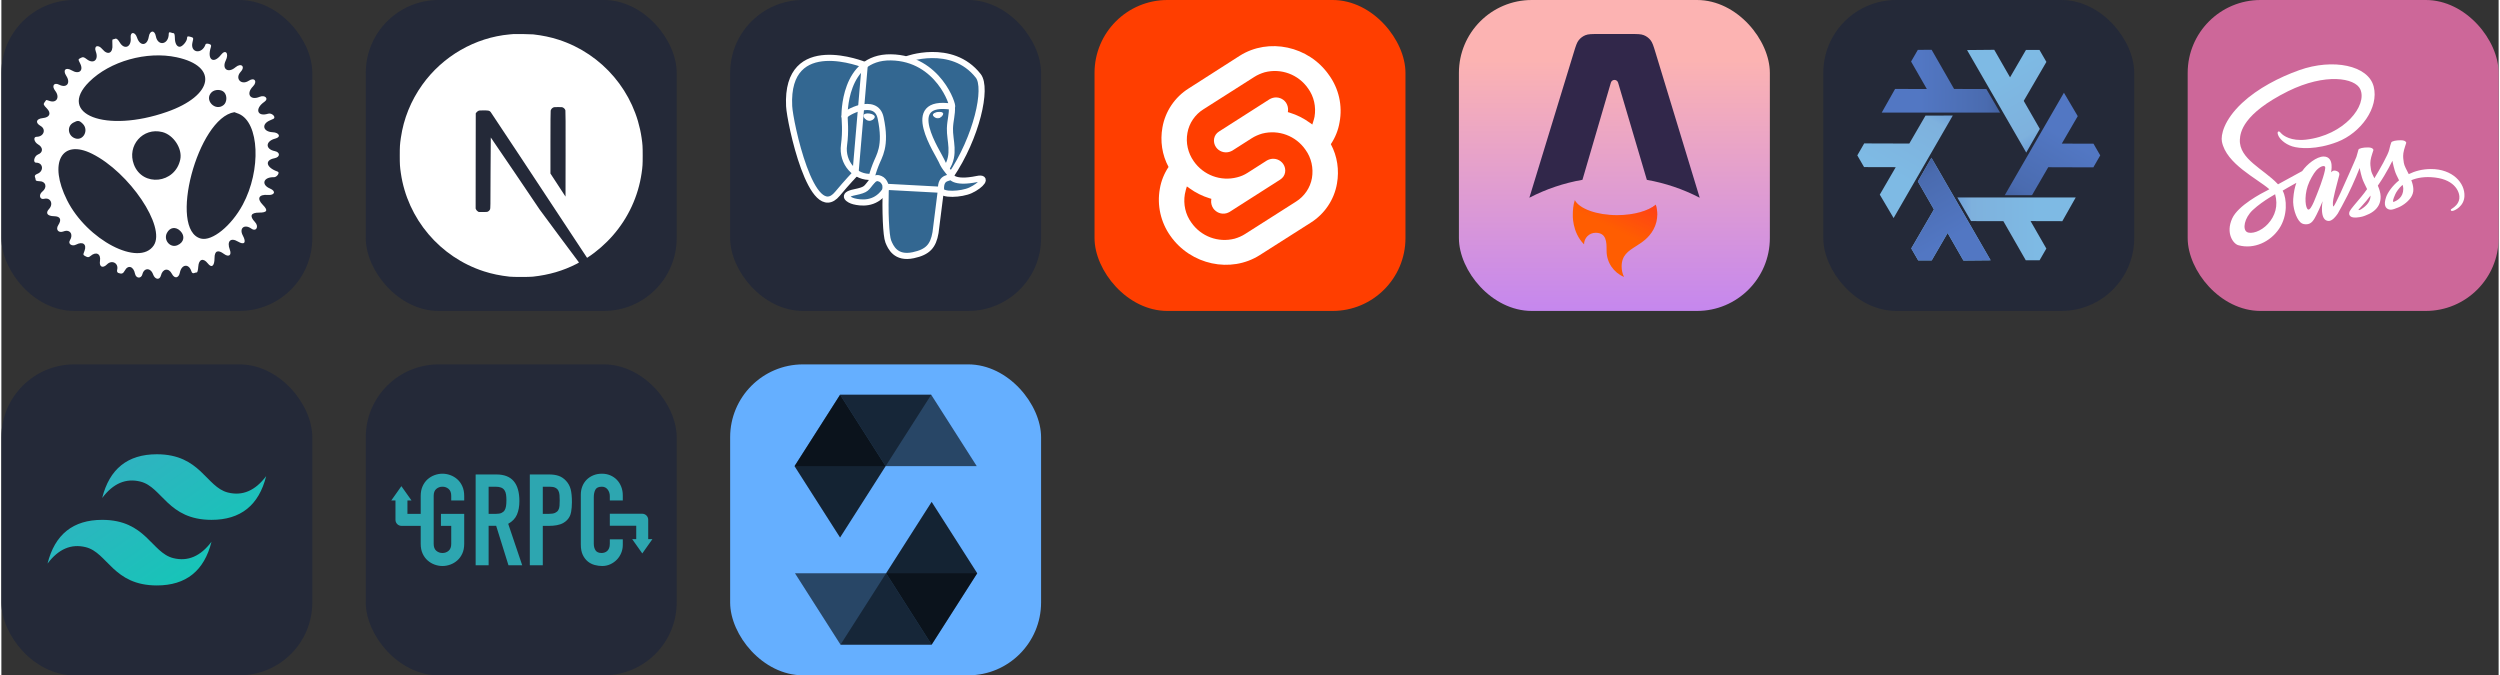 
            <svg width="385" height="104" viewBox="0 0 2056 556" fill="none" xmlns="http://www.w3.org/2000/svg" xmlns:xlink="http://www.w3.org/1999/xlink" version="1.1">
        
		<rect x="0" y="0" width="2056" height="556" fill="#333333" stroke="none"/>
        
		<g transform="translate(0, 0)">
            
			<svg width="256" height="256" viewBox="0 0 256 256" fill="none" xmlns="http://www.w3.org/2000/svg" id="actix">
<style>
#actix {
    rect {fill: #242938}
    path {fill: white}

    @media (prefers-color-scheme: light) {
        rect {fill: #F4F2ED}
        path {fill: #242938}
    }
}
</style>
<rect width="256" height="256" rx="60" fill="#242938"/>
<path fill-rule="evenodd" clip-rule="evenodd" d="M121.352 30.254C120.143 37.892 114.086 38.298 111.67 30.904C110.026 25.874 105.957 26.015 106.459 31.084C107.224 38.808 101.2 41.352 97.43 34.897C96.073 32.576 94.8 31.489 93.863 31.852C93.062 32.162 92.092 32.416 91.708 32.416C91.324 32.416 91.183 34.252 91.395 36.496C92.082 43.773 87.655 45.913 83.136 40.489C79.694 36.357 75.969 37.661 77.732 42.379C80.345 49.371 75.782 53.105 70.121 48.608C68.027 46.944 67.092 46.748 65.463 47.629C63.027 48.945 63.061 48.628 64.946 52.444C67.837 58.297 63.82 61.46 57.943 57.958C53.026 55.028 50.323 57.675 53.406 62.4C57.306 68.374 53.754 72.852 47.583 69.743C43.289 67.579 41.194 70.752 44.291 74.729C48.453 80.073 45.384 85.289 39.415 83.017C38.094 82.514 36.949 82.23 36.869 82.385C36.789 82.54 36.159 83.417 35.469 84.333C34.41 85.737 34.708 86.498 37.365 89.182C41.287 93.144 39.894 96.649 34.173 97.216C28.579 97.77 27.627 101.014 32.274 103.685C37.113 106.466 34.878 112.614 29.029 112.614C25.987 112.614 26.836 116.942 30.264 118.912C34.463 121.326 34.46 125.535 30.257 127.137C27.017 128.373 25.692 133.933 28.638 133.933C34.48 133.933 35.209 140.974 29.591 143.132C27.855 143.799 27.231 144.622 27.643 145.704C27.975 146.58 28.247 147.716 28.247 148.228C28.247 148.741 29.514 149.16 31.061 149.16C36.626 149.16 38.127 154.201 33.639 157.816C30.5 160.344 31.614 164.636 35.166 163.697C40.432 162.307 43.118 167.899 39.206 172.105C36.075 175.471 37.831 177.909 43.459 178.012C48.555 178.106 49.792 180.79 46.839 185.343C44.422 189.07 47.04 192.119 51.272 190.506C56.427 188.54 59.507 192.94 56.424 197.865C54.625 200.739 58.103 203.17 61.486 201.404C66.996 198.525 70.491 201.091 68.449 206.516C67.145 209.98 67.107 209.816 69.537 211.13C71.156 212.005 72.012 211.933 73.306 210.813C77.957 206.789 82.127 208.908 81.178 214.813C80.391 219.719 83.433 221.237 86.944 217.691C90.989 213.605 96.734 216.693 95.311 222.188C95.008 223.358 95.4 224.383 96.281 224.724C98.992 225.775 100.26 225.319 101.587 222.813C104.227 217.831 108.802 219.208 110.018 225.349C110.806 229.327 115.138 229.672 116.092 225.835C117.476 220.262 122.899 220.303 124.903 225.902C126.466 230.269 130.363 230.809 131.36 226.796C132.791 221.038 137.76 220.317 140.405 225.483C142.543 229.659 146.012 229.098 146.953 224.424C148.35 217.484 154.352 216.779 156.405 223.313C156.83 224.664 157.623 225.231 158.574 224.863C159.398 224.544 160.463 224.282 160.941 224.282C161.418 224.282 161.946 222.112 162.114 219.46C162.503 213.347 166.214 212.091 169.9 216.824C173.106 220.94 175.484 219.098 175.486 212.498C175.487 206.526 178.234 205.318 183.268 209.076C187.181 211.998 189.789 210.124 188.091 205.611C185.434 198.554 188.735 195.284 194.842 198.923C200.071 202.04 201.92 199.68 198.783 193.894C195.533 187.902 200.108 184.192 205.79 188.212C209.841 191.078 212.307 186.514 208.74 182.753C204.097 177.857 205.342 175.047 212.154 175.047C218.893 175.047 219.767 173.232 215.235 168.654C210.098 163.465 211.929 159.891 219.418 160.489C225.073 160.942 226.306 157.381 221.229 155.256C213.555 152.046 215.708 145.648 224.379 145.896C226.877 145.969 229.533 142.014 227.472 141.291C217.937 137.946 216.481 131.877 224.835 130.293C229.602 129.39 229.771 125.357 225.081 124.41C217.069 122.791 217.365 116.154 225.541 114.092C230.45 112.855 228.858 109.111 223.318 108.864C215.42 108.512 213.889 102.261 220.95 99.197C222.478 98.534 223.864 97.909 224.029 97.809C226.427 96.353 222.6 92.695 219.639 93.613C210.536 96.435 208.358 89.48 216.569 83.809C220.366 81.186 217.015 77.855 212.497 79.761C204.873 82.979 201.205 77.15 207.104 71.191C211.082 67.173 208.416 63.349 203.778 66.418C197.457 70.601 191.958 64.614 197.049 59.094C201.101 54.702 197.32 51.495 192.71 55.413C186.644 60.568 181.299 56.829 184.727 49.83C187.583 43.999 184.596 40.276 180.885 45.042C174.607 53.104 169.161 49.14 172.448 38.901C172.99 37.212 172.639 36.625 170.793 36.135C169.506 35.793 168.308 35.936 168.133 36.452C165.182 45.155 155.158 43.596 157.35 34.775C158.282 31.026 158.273 31.005 155.367 30.22C153.397 29.688 152.873 29.926 152.873 31.352C152.873 33.97 149.025 38.508 146.805 38.508C144.374 38.508 142.823 35.566 142.823 30.96C142.823 28.97 142.407 27.341 141.9 27.341C141.392 27.341 140.262 27.064 139.387 26.724C138.331 26.315 137.797 26.674 137.797 27.79C137.797 36.795 128.77 38.449 127.152 29.739C126.179 24.5 122.207 24.853 121.352 30.254L121.352 30.254ZM144.312 47.151C178.939 54.559 174.632 78.696 136.29 92.118C85.942 109.744 45.437 94.124 72.25 67.423C89.357 50.388 119.635 41.87 144.313 47.151L144.312 47.151ZM183.525 76.066C186.014 78.844 185.73 84.212 182.973 86.466C176.111 92.079 166.755 82.351 172.974 76.069C175.629 73.387 181.123 73.385 183.525 76.066V76.066ZM195.476 93.721C212.39 100.86 214.084 139.945 198.717 168.525C189.362 185.925 173.537 198.764 164.325 196.429C137.147 189.539 161.594 97.111 191.851 92.356C192.007 92.332 193.639 92.946 195.476 93.721V93.721ZM67.05 101.972C72.184 107.158 67.446 116.164 60.764 113.921C54.724 111.895 53.744 103.978 59.165 101.007C62.999 98.906 64.154 99.047 67.05 101.972V101.972ZM132.522 108.724C141.747 111.07 149.149 122.379 147.286 131.281C143.107 151.246 116.176 154.169 109.09 135.427C103.209 119.874 116.557 104.663 132.522 108.724V108.724ZM74.638 126.58C105.397 141.875 135.628 186.779 125.448 202.052C113.48 220.011 70.468 197.563 54.079 164.806C38.702 134.07 49.463 114.062 74.638 126.58V126.58ZM147.391 190.228C151.465 194.343 150.324 199.651 144.877 201.93C138.993 204.392 133.276 197.684 136.272 191.832C138.72 187.051 143.555 186.353 147.391 190.228" fill="white"/>
</svg>

		</g>
		
		<g transform="translate(300, 0)">
            
			<svg xmlns="http://www.w3.org/2000/svg" width="256" height="256" fill="none" viewBox="0 0 256 256" id="nextjs">
<style>
#nextjs {
    rect {fill: #242938}

    @media (prefers-color-scheme: light) {
        rect {fill: #F4F2ED}
        path {fill: #000}
    }
}
</style>
<rect width="256" height="256" fill="#242938" rx="60"/>
<path fill="#fff" d="M121.451 28.054C121.021 28.093 119.652 28.23 118.42 28.327C90.014 30.889 63.406 46.216 46.553 69.774C37.169 82.873 31.167 97.731 28.899 113.469C28.098 118.963 28 120.586 28 128.034C28 135.483 28.098 137.106 28.899 142.599C34.334 180.155 61.06 211.71 97.306 223.401C103.797 225.493 110.639 226.92 118.42 227.78C121.451 228.112 134.549 228.112 137.58 227.78C151.011 226.294 162.389 222.971 173.611 217.242C175.331 216.363 175.664 216.128 175.429 215.933C175.273 215.815 167.941 205.981 159.144 194.095L143.152 172.492L123.112 142.834C112.086 126.529 103.015 113.195 102.936 113.195C102.858 113.176 102.78 126.353 102.741 142.443C102.682 170.615 102.663 171.749 102.311 172.413C101.803 173.371 101.412 173.762 100.59 174.193C99.965 174.505 99.417 174.564 96.465 174.564H93.083L92.184 173.997C91.597 173.626 91.167 173.137 90.874 172.57L90.463 171.69L90.502 132.492L90.561 93.274L91.167 92.511C91.48 92.101 92.145 91.573 92.614 91.319C93.415 90.928 93.728 90.888 97.111 90.888C101.099 90.888 101.763 91.045 102.8 92.179C103.093 92.492 113.943 108.836 126.925 128.523C139.906 148.21 157.658 175.092 166.377 188.288L182.213 212.277L183.015 211.749C190.111 207.135 197.619 200.566 203.562 193.723C216.211 179.197 224.364 161.485 227.101 142.599C227.902 137.106 228 135.483 228 128.034C228 120.586 227.902 118.963 227.101 113.469C221.666 75.913 194.94 44.359 158.694 32.668C152.301 30.595 145.498 29.168 137.873 28.308C135.996 28.112 123.073 27.897 121.451 28.054ZM162.389 88.543C163.327 89.012 164.09 89.911 164.364 90.849C164.52 91.358 164.559 102.228 164.52 126.724L164.461 161.876L158.264 152.374L152.047 142.873V117.321C152.047 100.801 152.125 91.514 152.242 91.064C152.555 89.97 153.239 89.109 154.178 88.601C154.979 88.191 155.273 88.151 158.342 88.151C161.236 88.151 161.744 88.191 162.389 88.543Z"/>
</svg>

		</g>
		
		<g transform="translate(600, 0)">
            
			<svg xmlns="http://www.w3.org/2000/svg" width="256" height="256" fill="none" viewBox="0 0 256 256" id="postgresql">
<style>
#postgresql {
    rect {fill: #242938}

    @media (prefers-color-scheme: light) {
        rect {fill: #F4F2ED}
    }
}
</style>
<rect width="256" height="256" fill="#242938" rx="60"/>
<path fill="#336791" d="M203.48 148.688C183.16 152.878 181.684 145.995 181.684 145.995C203.15 114.143 212.129 73.713 204.38 63.82C183.259 36.82 146.689 49.596 146.077 49.927L145.88 49.962C141.414 49.066 136.873 48.592 132.317 48.548C123.12 48.408 116.145 50.96 110.844 54.975C110.844 54.975 45.608 28.102 48.645 88.774C49.292 101.684 67.138 186.509 88.442 160.845C96.289 151.409 103.812 143.484 103.812 143.484C107.539 145.966 112.018 147.232 116.708 146.775L117.073 146.466C116.966 147.681 117.016 148.905 117.221 150.108C111.737 156.239 113.354 157.315 102.385 159.572C91.29 161.857 97.815 165.928 102.062 166.997C107.223 168.291 119.162 170.119 127.234 158.827L126.91 160.113C129.062 161.836 130.566 171.314 130.313 179.906C130.06 188.499 129.891 194.391 131.579 199.003C133.266 203.616 134.954 213.98 149.368 210.956C161.413 208.376 167.649 201.675 168.528 190.524C169.147 182.592 170.539 183.759 170.638 176.672L171.763 173.311C173.049 162.553 171.973 159.087 179.391 160.704L181.198 160.866C186.662 161.112 193.813 159.987 198.003 158.039C207.038 153.849 212.396 146.845 203.487 148.688H203.48Z"/>
<path stroke="#fff" stroke-linecap="round" stroke-linejoin="round" stroke-width="5.034" d="M146.07 48.596C143.82 49.299 182.38 34.498 204.303 62.504C212.038 72.397 203.073 112.827 181.606 144.678M128.098 153.784C127.536 173.795 128.239 193.946 130.194 198.784C132.148 203.621 136.346 213.198 150.767 210.118C162.812 207.538 167.199 202.538 169.098 191.506L173.548 156.231L128.098 153.784ZM110.816 53.469C110.816 53.469 45.538 26.778 48.575 87.451C49.222 100.36 67.067 185.185 88.372 159.521C96.148 150.148 103.18 142.815 103.18 142.815L110.816 53.469Z"/>
<path stroke="#fff" stroke-linecap="round" stroke-linejoin="bevel" stroke-width="5.034" d="M181.613 144.664C181.613 144.664 183.02 151.555 203.41 147.35C212.319 145.508 206.954 152.511 197.926 156.702C190.515 160.147 173.893 161.026 173.619 156.28C172.916 144.01 182.366 147.737 181.684 144.664C181.065 141.894 176.832 139.18 174.048 132.402C171.608 126.495 140.579 81.144 182.654 87.873C184.201 87.556 171.685 47.795 132.31 47.218C92.935 46.642 94.18 95.628 94.18 95.628"/>
<path stroke="#fff" stroke-linejoin="round" stroke-width="5.034" d="M117.08 148.869C111.596 155 113.213 156.076 102.245 158.333C91.149 160.618 97.674 164.689 101.921 165.758C107.082 167.052 119.021 168.88 127.093 157.58C129.554 154.135 127.079 148.651 123.704 147.259C122.073 146.584 119.893 145.74 117.095 148.876L117.08 148.869Z"/>
<path stroke="#fff" stroke-linecap="round" stroke-linejoin="round" stroke-width="5.034" d="M116.722 148.763C116.159 145.156 117.903 140.874 119.766 135.854C122.565 128.331 129.02 120.807 123.859 96.922C120.013 79.133 94.187 93.216 94.187 95.628C94.187 98.04 95.354 107.863 93.765 119.288C91.677 134.209 103.257 146.823 116.588 145.536"/>
<path fill="#fff" stroke="#fff" stroke-width="1.68" d="M110.577 95.269C110.457 96.092 112.088 98.293 114.205 98.588C116.321 98.884 118.128 97.168 118.248 96.338C118.367 95.509 116.736 94.609 114.62 94.313C112.503 94.018 110.682 94.454 110.577 95.269V95.269Z"/>
<path fill="#fff" stroke="#fff" stroke-width=".837" d="M175.011 93.589C175.123 94.412 173.499 96.612 171.383 96.908C169.266 97.203 167.445 95.487 167.34 94.658C167.234 93.828 168.852 92.928 170.968 92.633C173.084 92.338 174.905 92.773 175.011 93.589Z"/>
<path stroke="#fff" stroke-linecap="round" stroke-linejoin="round" stroke-width="5.034" d="M182.577 87.887C182.928 94.356 181.184 98.75 180.959 105.634C180.636 115.632 185.727 127.079 178.055 138.54"/>
</svg>

		</g>
		
		<g transform="translate(900, 0)">
            
			<svg xmlns="http://www.w3.org/2000/svg" width="256" height="256" fill="none" viewBox="0 0 256 256"><rect width="256" height="256" fill="#FF3E00" rx="60"/><g clip-path="url(#clip0_7_282)"><path fill="#fff" d="M193.034 61.797C176.407 37.847 143.305 30.831 119.509 45.932L77.559 72.78C66.119 79.949 58.187 91.695 55.898 104.966C53.915 116.102 55.593 127.542 60.932 137.458C57.271 142.949 54.831 149.051 53.763 155.458C51.322 169.034 54.526 183.068 62.458 194.203C79.237 218.153 112.186 225.169 135.983 210.068L177.932 183.373C189.373 176.203 197.305 164.458 199.593 151.186C201.576 140.051 199.898 128.61 194.559 118.695C198.22 113.203 200.661 107.102 201.729 100.695C204.322 86.966 201.119 72.932 193.034 61.797Z"/><path fill="#FF3E00" d="M115.39 196.491C101.814 200 87.627 194.661 79.695 183.22C74.814 176.508 72.983 168.119 74.356 159.881C74.661 158.508 74.966 157.288 75.271 155.915L76.034 153.475L78.169 155C83.203 158.661 88.695 161.407 94.644 163.237L96.169 163.695L96.017 165.22C95.864 167.356 96.475 169.644 97.695 171.475C100.136 174.983 104.407 176.661 108.525 175.593C109.441 175.288 110.356 174.983 111.119 174.525L152.915 147.83C155.051 146.458 156.424 144.475 156.881 142.034C157.339 139.593 156.729 137 155.356 135.017C152.915 131.508 148.644 129.983 144.525 131.051C143.61 131.356 142.695 131.661 141.932 132.119L125.915 142.339C123.322 144.017 120.424 145.237 117.373 146C103.797 149.508 89.61 144.169 81.678 132.729C76.949 126.017 74.966 117.627 76.492 109.39C77.864 101.458 82.746 94.288 89.61 90.017L131.559 63.322C134.152 61.644 137.051 60.424 140.102 59.508C153.678 56 167.864 61.339 175.797 72.78C180.678 79.492 182.508 87.881 181.136 96.119C180.83 97.492 180.525 98.712 180.068 100.085L179.305 102.525L177.169 101C172.136 97.339 166.644 94.593 160.695 92.763L159.169 92.305L159.322 90.78C159.475 88.644 158.864 86.356 157.644 84.525C155.203 81.017 150.932 79.492 146.814 80.559C145.898 80.864 144.983 81.169 144.22 81.627L102.424 108.322C100.288 109.695 98.915 111.678 98.458 114.119C98 116.559 98.61 119.153 99.983 121.136C102.424 124.644 106.695 126.169 110.814 125.102C111.729 124.797 112.644 124.491 113.407 124.034L129.424 113.814C132.017 112.136 134.915 110.915 137.966 110C151.542 106.491 165.729 111.83 173.661 123.271C178.542 129.983 180.373 138.373 179 146.61C177.627 154.542 172.746 161.712 165.881 165.983L123.932 192.678C121.339 194.356 118.441 195.576 115.39 196.491Z"/></g><defs><clipPath id="clip0_7_282"><rect width="149.644" height="180" fill="#fff" transform="translate(53 38)"/></clipPath></defs></svg>
		</g>
		
		<g transform="translate(1200, 0)">
            
			<svg width="256" height="256" viewBox="0 0 256 256" fill="none" xmlns="http://www.w3.org/2000/svg">
<rect width="256" height="256" rx="60" fill="url(#paint0_linear_206_664)"/>
<path fill-rule="evenodd" clip-rule="evenodd" d="M157.719 33.011C159.353 35.039 160.185 37.776 161.851 43.248L198.247 162.809C184.576 155.715 169.903 150.747 154.734 148.077L131.037 67.997C130.848 67.358 130.457 66.798 129.923 66.399C129.389 66.001 128.741 65.786 128.075 65.787C127.408 65.788 126.76 66.005 126.228 66.404C125.695 66.804 125.306 67.366 125.119 68.005L101.708 148.037C86.471 150.694 71.731 155.67 58 162.791L94.573 43.221C96.246 37.757 97.08 35.026 98.714 33.002C100.156 31.215 102.032 29.826 104.163 28.97C106.577 28 109.433 28 115.147 28H141.27C146.991 28 149.851 28 152.267 28.972C154.4 29.831 156.277 31.221 157.719 33.011Z" fill="#31274A"/>
<path fill-rule="evenodd" clip-rule="evenodd" d="M162.074 168.499C156.074 173.63 144.098 177.128 130.304 177.128C113.373 177.128 99.182 171.857 95.417 164.769C94.071 168.832 93.769 173.481 93.769 176.452C93.769 176.452 92.882 191.037 103.026 201.181C103.026 195.913 107.296 191.643 112.564 191.643C121.592 191.643 121.582 199.52 121.573 205.911V206.481C121.573 216.181 127.501 224.496 135.932 228C134.634 225.329 133.962 222.398 133.966 219.428C133.966 210.177 139.398 206.732 145.71 202.73C150.732 199.545 156.312 196.006 160.158 188.906C162.229 185.082 163.31 180.801 163.303 176.452C163.303 173.679 162.872 171.007 162.074 168.499Z" fill="#FF5D01"/>
<path fill-rule="evenodd" clip-rule="evenodd" d="M162.074 168.499C156.074 173.63 144.098 177.128 130.304 177.128C113.373 177.128 99.182 171.857 95.417 164.769C94.071 168.832 93.769 173.481 93.769 176.452C93.769 176.452 92.882 191.037 103.026 201.181C103.026 195.913 107.296 191.643 112.564 191.643C121.592 191.643 121.582 199.52 121.573 205.911V206.481C121.573 216.181 127.501 224.496 135.932 228C134.634 225.329 133.962 222.398 133.966 219.428C133.966 210.177 139.398 206.732 145.71 202.73C150.732 199.545 156.312 196.006 160.158 188.906C162.229 185.082 163.31 180.801 163.303 176.452C163.303 173.679 162.872 171.007 162.074 168.499Z" fill="url(#paint1_linear_206_664)"/>
<defs>
<linearGradient id="paint0_linear_206_664" x1="128" y1="0" x2="128" y2="256" gradientUnits="userSpaceOnUse">
<stop offset="0.193" stop-color="#FCB3B2"/>
<stop offset="1" stop-color="#C587EE"/>
</linearGradient>
<linearGradient id="paint1_linear_206_664" x1="189.089" y1="126.765" x2="153.565" y2="201.132" gradientUnits="userSpaceOnUse">
<stop stop-color="#FF1639"/>
<stop offset="1" stop-color="#FF1639" stop-opacity="0"/>
</linearGradient>
</defs>
</svg>

		</g>
		
		<g transform="translate(1500, 0)">
            
			<svg width="256" height="256" viewBox="0 0 256 256" fill="none" xmlns="http://www.w3.org/2000/svg" id="nixos">
<style>
#nixos {
    rect {fill: #242938}

    @media (prefers-color-scheme: light) {
        rect {fill: #F4F2ED}
    }
}
</style>
<rect width="256" height="256" rx="60" fill="#242938"/>
<path fill-rule="evenodd" clip-rule="evenodd" d="M89.032 129.893L137.755 214.294L115.364 214.504L102.356 191.828L89.255 214.383L78.129 214.378L72.431 204.534L91.096 172.44L77.846 149.383L89.032 129.893Z" fill="url(#paint0_linear_983_425)"/>
<path fill-rule="evenodd" clip-rule="evenodd" d="M106.618 95.126L57.886 179.523L46.508 160.236L59.642 137.633L33.559 137.565L28 127.928L33.676 118.071L70.803 118.188L84.146 95.185L106.618 95.126Z" fill="url(#paint1_linear_983_425)"/>
<path fill-rule="evenodd" clip-rule="evenodd" d="M110.356 162.592L207.812 162.597L196.798 182.093L170.656 182.021L183.639 204.644L178.072 214.276L166.697 214.289L148.236 182.078L121.643 182.024L110.356 162.592Z" fill="url(#paint2_linear_983_425)"/>
<path fill-rule="evenodd" clip-rule="evenodd" d="M167.079 125.611L118.355 41.21L140.747 41L153.755 63.675L166.856 41.121L177.981 41.126L183.68 50.97L165.015 83.064L178.264 106.121L167.079 125.611Z" fill="url(#paint3_linear_983_425)"/>
<path fill-rule="evenodd" clip-rule="evenodd" d="M89.032 129.892L137.755 214.293L115.364 214.503L102.356 191.828L89.255 214.382L78.129 214.378L72.431 204.533L91.096 172.439L77.846 149.383L89.032 129.892Z" fill="url(#paint4_linear_983_425)"/>
<path fill-rule="evenodd" clip-rule="evenodd" d="M145.553 92.718L48.098 92.713L59.111 73.217L85.253 73.289L72.271 50.666L77.837 41.033L89.212 41.021L107.674 73.232L134.266 73.286L145.553 92.718Z" fill="url(#paint5_linear_983_425)"/>
<path fill-rule="evenodd" clip-rule="evenodd" d="M149.382 160.738L198.114 76.342L209.491 95.628L196.358 118.231L222.441 118.3L228 127.937L222.323 137.794L185.197 137.677L171.854 160.68L149.382 160.738Z" fill="url(#paint6_linear_983_425)"/>
<defs>
<linearGradient id="paint0_linear_983_425" x1="73.76" y1="132.543" x2="109.442" y2="194.258" gradientUnits="userSpaceOnUse">
<stop stop-color="#699AD7"/>
<stop offset="0.243" stop-color="#7EB1DD"/>
<stop offset="1" stop-color="#7EBAE4"/>
</linearGradient>
<linearGradient id="paint1_linear_983_425" x1="96.686" y1="83.226" x2="61.081" y2="144.985" gradientUnits="userSpaceOnUse">
<stop stop-color="#699AD7"/>
<stop offset="0.243" stop-color="#7EB1DD"/>
<stop offset="1" stop-color="#7EBAE4"/>
</linearGradient>
<linearGradient id="paint2_linear_983_425" x1="105.016" y1="177.143" x2="176.304" y2="177.099" gradientUnits="userSpaceOnUse">
<stop stop-color="#699AD7"/>
<stop offset="0.243" stop-color="#7EB1DD"/>
<stop offset="1" stop-color="#7EBAE4"/>
</linearGradient>
<linearGradient id="paint3_linear_983_425" x1="182.351" y1="122.96" x2="146.669" y2="61.246" gradientUnits="userSpaceOnUse">
<stop stop-color="#699AD7"/>
<stop offset="0.243" stop-color="#7EB1DD"/>
<stop offset="1" stop-color="#7EBAE4"/>
</linearGradient>
<linearGradient id="paint4_linear_983_425" x1="77.448" y1="130.444" x2="112.497" y2="192.398" gradientUnits="userSpaceOnUse">
<stop stop-color="#415E9A"/>
<stop offset="0.232" stop-color="#4A6BAF"/>
<stop offset="1" stop-color="#5277C3"/>
</linearGradient>
<linearGradient id="paint5_linear_983_425" x1="150.867" y1="82.41" x2="79.689" y2="81.787" gradientUnits="userSpaceOnUse">
<stop stop-color="#415E9A"/>
<stop offset="0.232" stop-color="#4A6BAF"/>
<stop offset="1" stop-color="#5277C3"/>
</linearGradient>
<linearGradient id="paint6_linear_983_425" x1="155.652" y1="170.494" x2="191.781" y2="109.164" gradientUnits="userSpaceOnUse">
<stop stop-color="#415E9A"/>
<stop offset="0.232" stop-color="#4A6BAF"/>
<stop offset="1" stop-color="#5277C3"/>
</linearGradient>
</defs>
</svg>

		</g>
		
		<g transform="translate(1800, 0)">
            
			<svg xmlns="http://www.w3.org/2000/svg" width="256" height="256" fill="none" viewBox="0 0 256 256"><rect width="256" height="256" fill="#CD6799" rx="60"/><g clip-path="url(#clip0_137_201)"><path fill="#fff" d="M200.107 139.163C193.133 139.199 187.073 140.879 181.998 143.361C180.136 139.674 178.274 136.388 177.945 133.978C177.58 131.167 177.142 129.451 177.58 126.092C178.018 122.733 179.99 117.951 179.953 117.586C179.917 117.22 179.515 115.505 175.499 115.468C171.483 115.432 168.015 116.235 167.613 117.294C167.211 118.352 166.445 120.762 165.934 123.245C165.24 126.896 157.901 139.93 153.703 146.757C152.352 144.092 151.184 141.755 150.928 139.893C150.563 137.082 150.125 135.366 150.563 132.007C151.001 128.648 152.973 123.865 152.936 123.5C152.9 123.135 152.498 121.419 148.482 121.383C144.466 121.346 140.997 122.149 140.596 123.208C140.194 124.267 139.756 126.75 138.916 129.159C138.077 131.569 128.329 153.329 125.773 158.951C124.459 161.835 123.327 164.135 122.524 165.705C122.524 165.705 122.487 165.815 122.378 165.997C121.684 167.348 121.282 168.078 121.282 168.078C121.282 168.078 121.282 168.078 121.282 168.115C120.735 169.101 120.15 170.013 119.858 170.013C119.639 170.013 119.238 167.385 119.931 163.807C121.392 156.249 124.86 144.493 124.824 144.092C124.824 143.873 125.481 141.828 122.56 140.769C119.712 139.71 118.69 141.463 118.434 141.463C118.179 141.463 117.996 142.084 117.996 142.084C117.996 142.084 121.173 128.867 111.936 128.867C106.167 128.867 98.208 135.183 94.265 140.879C91.782 142.23 86.489 145.114 80.829 148.217C78.675 149.422 76.448 150.627 74.367 151.759C74.221 151.613 74.075 151.43 73.929 151.284C62.757 139.345 42.093 130.912 42.969 114.884C43.298 109.042 45.306 93.708 82.655 75.088C113.396 59.937 137.858 64.135 142.093 73.445C148.153 86.735 128.986 111.415 97.222 114.993C85.101 116.344 78.749 111.671 77.142 109.919C75.463 108.093 75.207 107.984 74.586 108.349C73.564 108.896 74.221 110.539 74.586 111.488C75.536 113.971 79.442 118.352 86.05 120.506C91.892 122.405 106.094 123.464 123.29 116.819C142.531 109.371 157.573 88.67 153.155 71.328C148.738 53.73 119.53 47.925 91.892 57.746C75.463 63.588 57.646 72.788 44.831 84.763C29.607 99.002 27.197 111.379 28.183 116.563C31.724 134.964 57.098 146.939 67.248 155.811C66.737 156.103 66.262 156.359 65.861 156.578C60.786 159.097 41.436 169.21 36.616 179.908C31.14 192.029 37.493 200.718 41.691 201.886C54.725 205.501 68.124 199.002 75.317 188.268C82.509 177.534 81.633 163.588 78.31 157.199C78.274 157.126 78.237 157.053 78.164 156.98C79.479 156.213 80.829 155.41 82.144 154.643C84.736 153.11 87.292 151.686 89.482 150.517C88.241 153.913 87.328 157.965 86.89 163.807C86.343 170.671 89.154 179.579 92.841 183.084C94.484 184.617 96.419 184.654 97.66 184.654C101.969 184.654 103.904 181.076 106.058 176.841C108.686 171.656 111.06 165.632 111.06 165.632C111.06 165.632 108.102 181.916 116.134 181.916C119.055 181.916 122.012 178.119 123.327 176.184C123.327 176.22 123.327 176.22 123.327 176.22C123.327 176.22 123.4 176.111 123.546 175.855C123.838 175.38 124.02 175.088 124.02 175.088C124.02 175.088 124.02 175.052 124.02 175.015C125.189 172.971 127.817 168.334 131.724 160.63C136.762 150.7 141.618 138.287 141.618 138.287C141.618 138.287 142.056 141.317 143.553 146.355C144.429 149.313 146.255 152.562 147.715 155.702C146.547 157.345 145.817 158.257 145.817 158.257C145.817 158.257 145.817 158.257 145.853 158.294C144.904 159.535 143.882 160.886 142.75 162.2C138.77 166.947 134.024 172.387 133.367 173.957C132.6 175.819 132.783 177.169 134.243 178.265C135.302 179.068 137.2 179.177 139.135 179.068C142.713 178.812 145.233 177.936 146.474 177.388C148.409 176.695 150.673 175.636 152.79 174.066C156.697 171.182 159.07 167.056 158.851 161.616C158.741 158.622 157.755 155.629 156.551 152.817C156.916 152.306 157.244 151.795 157.609 151.284C163.78 142.266 168.562 132.372 168.562 132.372C168.562 132.372 169 135.402 170.497 140.441C171.227 142.996 172.724 145.771 174.039 148.473C168.234 153.183 164.656 158.659 163.378 162.237C161.078 168.882 162.867 171.875 166.262 172.569C167.796 172.898 169.986 172.168 171.593 171.474C173.637 170.817 176.047 169.685 178.347 168.005C182.253 165.121 186.014 161.105 185.795 155.665C185.685 153.183 185.028 150.736 184.115 148.363C189.044 146.319 195.397 145.187 203.502 146.136C220.881 148.181 224.313 159.024 223.655 163.588C222.998 168.151 219.347 170.634 218.142 171.401C216.938 172.168 216.536 172.423 216.646 172.971C216.792 173.774 217.376 173.737 218.398 173.591C219.822 173.336 227.525 169.904 227.854 161.507C228.402 150.773 218.179 139.053 200.107 139.163ZM66.043 184.362C60.275 190.641 52.242 193.015 48.774 191.007C45.05 188.852 46.511 179.579 53.593 172.934C57.901 168.882 63.451 165.121 67.138 162.821C67.978 162.31 69.219 161.58 70.716 160.667C70.972 160.521 71.118 160.448 71.118 160.448C71.41 160.265 71.702 160.083 71.994 159.9C74.586 169.393 72.104 177.754 66.043 184.362ZM108.029 155.811C106.021 160.704 101.823 173.226 99.267 172.533C97.076 171.948 95.725 162.456 98.829 153.073C100.399 148.363 103.721 142.741 105.656 140.55C108.796 137.045 112.264 135.877 113.104 137.301C114.163 139.163 109.271 152.744 108.029 155.811ZM142.677 172.387C141.837 172.825 141.034 173.117 140.669 172.898C140.413 172.752 141.034 172.168 141.034 172.168C141.034 172.168 145.379 167.494 147.095 165.377C148.08 164.135 149.249 162.675 150.49 161.032C150.49 161.178 150.49 161.361 150.49 161.507C150.49 167.093 145.087 170.853 142.677 172.387ZM169.402 166.289C168.781 165.851 168.891 164.391 170.972 159.827C171.775 158.038 173.674 155.045 176.923 152.16C177.288 153.329 177.544 154.46 177.507 155.519C177.471 162.566 172.432 165.194 169.402 166.289Z"/></g><defs><clipPath id="clip0_137_201"><rect width="200" height="149.909" fill="#fff" transform="translate(28 53)"/></clipPath></defs></svg>
		</g>
		
		<g transform="translate(0, 300)">
            
			<svg xmlns="http://www.w3.org/2000/svg" width="256" height="256" fill="none" viewBox="0 0 256 256" id="tailwindcss">
<style>
#tailwindcss {
    rect {fill: #242938}

    @media (prefers-color-scheme: light) {
        rect {fill: #F4F2ED}
    }
}
</style>
<rect width="256" height="256" fill="#242938" rx="60"/>
<path fill="url(#paint0_linear_2_119)" fill-rule="evenodd" d="M83 110C88.999 86.001 104.001 74 128 74C164 74 168.5 101 186.5 105.5C198.501 108.501 209 104.001 218 92C212.001 115.999 196.999 128 173 128C137 128 132.5 101 114.5 96.5C102.499 93.499 92 97.999 83 110ZM38 164C43.999 140.001 59.001 128 83 128C119 128 123.5 155 141.5 159.5C153.501 162.501 164 158.001 173 146C167.001 169.999 151.999 182 128 182C92 182 87.5 155 69.5 150.5C57.499 147.499 47 151.999 38 164Z" clip-rule="evenodd"/>
<defs>
<linearGradient id="paint0_linear_2_119" x1="86.5" x2="163.5" y1="74" y2="185.5" gradientUnits="userSpaceOnUse">
<stop stop-color="#32B1C1"/>
<stop offset="1" stop-color="#14C6B7"/>
</linearGradient>
</defs>
</svg>

		</g>
		
		<g transform="translate(300, 300)">
            
			<svg width="256" height="256" viewBox="0 0 256 256" fill="none" xmlns="http://www.w3.org/2000/svg">
<style>
#weaviate {
    rect {fill: #242938}

    @media (prefers-color-scheme: light) {
        rect {fill: #F4F2ED}
    }
}
</style>
<rect width="256" height="256" rx="60" fill="#242938"/>
<path fill-rule="evenodd" clip-rule="evenodd" d="M101.149 123.06H107.221C109.106 123.06 110.607 122.808 111.724 122.305C112.84 121.801 113.696 121.08 114.289 120.14C114.882 119.2 115.284 118.042 115.493 116.666C115.702 115.29 115.807 113.696 115.807 111.884C115.807 110.071 115.702 108.477 115.493 107.101C115.284 105.725 114.847 104.55 114.184 103.577C113.521 102.603 112.596 101.882 111.41 101.412C110.223 100.942 108.652 100.707 106.698 100.707H101.149V123.06ZM90.469 90.63H107.64C120.205 90.63 126.487 97.943 126.487 112.569C126.487 116.908 125.806 120.634 124.445 123.749C123.084 126.863 120.693 129.365 117.273 131.254L128.79 165.37H117.482L107.367 132.905H101.149V165.37H90.469V90.63ZM135.072 90.63H151.092C154.024 90.63 156.606 91.015 158.84 91.784C161.074 92.554 163.098 93.919 164.913 95.879C166.728 97.838 167.984 100.13 168.682 102.754C169.38 105.378 169.729 108.93 169.729 113.409C169.729 116.698 169.466 119.052 169.082 121.397C168.698 123.741 167.459 127.82 162.591 130.587C159.546 132.318 155.175 132.94 151.197 132.94H145.752V165.37H135.072V90.63ZM145.752 123.06H150.883C153.047 123.06 154.722 122.783 155.908 122.229C157.095 121.674 157.968 120.92 158.526 119.966C159.084 119.011 159.416 117.857 159.521 116.502C159.625 115.147 159.678 113.639 159.678 111.976C159.678 110.437 159.625 108.974 159.521 107.589C159.416 106.203 159.102 105.002 158.578 103.986C158.055 102.97 157.235 102.17 156.118 101.585C155.001 101 153.396 100.707 151.301 100.707H145.752V123.06ZM211.611 148.68C211.611 150.989 211.174 153.193 210.302 155.293C209.429 157.392 208.225 159.229 206.689 160.804C205.154 162.378 203.356 163.638 201.297 164.583C199.238 165.528 197.022 166 194.649 166C192.624 166 190.565 165.72 188.471 165.16C186.377 164.6 184.492 163.638 182.817 162.273C181.142 160.909 179.763 159.107 178.681 156.867C177.599 154.628 177.058 151.794 177.058 148.365V107.215C177.058 104.766 177.477 102.492 178.315 100.392C179.153 98.293 180.339 96.473 181.875 94.934C183.41 93.394 185.243 92.187 187.372 91.312C189.501 90.437 191.856 90 194.439 90C196.882 90 199.151 90.437 201.245 91.312C203.339 92.187 205.154 93.412 206.689 94.986C208.225 96.561 209.429 98.45 210.302 100.655C211.174 102.859 211.611 105.256 211.611 107.845V112.044H200.931V108.475C200.931 106.376 200.337 104.556 199.151 103.017C197.964 101.477 196.359 100.707 194.334 100.707C191.682 100.707 189.92 101.529 189.047 103.174C188.174 104.819 187.738 106.901 187.738 109.42V147.63C187.738 149.799 188.209 151.619 189.152 153.088C190.094 154.558 191.787 155.293 194.23 155.293C194.928 155.293 195.678 155.17 196.481 154.925C197.284 154.68 198.017 154.278 198.68 153.718C199.343 153.158 199.884 152.389 200.303 151.409C200.721 150.429 200.931 149.204 200.931 147.735V144.061H211.611V148.68ZM232.535 127.905C232.535 125.177 230.331 122.965 227.612 122.965H200.94V132.845H222.689V143.865H219.337L227.669 155.645L236 143.865H232.535V127.905ZM45.237 132.94V147.735C45.237 150.814 45.761 153.491 46.808 155.765C47.855 158.04 49.233 159.929 50.943 161.434C52.654 162.938 54.573 164.076 56.702 164.845C58.831 165.615 60.977 166 63.141 166C65.305 166 67.452 165.615 69.581 164.845C71.71 164.076 73.629 162.938 75.339 161.434C77.049 159.929 78.428 158.04 79.475 155.765C80.522 153.491 81.046 150.814 81.046 147.735V123.081L61.909 123.052L61.885 132.937H70.366V147.735C70.366 150.324 69.65 152.231 68.219 153.456C66.788 154.68 65.096 155.293 63.141 155.293C61.187 155.293 59.494 154.68 58.063 153.456C56.632 152.231 55.917 150.324 55.917 147.735V108.265C55.917 105.676 56.632 103.769 58.063 102.544C59.494 101.32 61.187 100.707 63.141 100.707C65.096 100.707 66.788 101.32 68.219 102.544C69.65 103.769 70.366 105.676 70.366 108.265V112.044H81.046V108.265C81.046 105.256 80.522 102.597 79.475 100.287C78.428 97.978 77.049 96.071 75.339 94.566C73.629 93.062 71.71 91.924 69.581 91.155C67.452 90.385 65.305 90 63.141 90C60.977 90 58.831 90.385 56.702 91.155C54.573 91.924 52.654 93.062 50.943 94.566C49.233 96.071 47.855 97.978 46.808 100.287C45.761 102.597 45.237 105.256 45.237 108.265V123.06H34.311V112.04H37.663L29.331 100.26L21 112.04H24.465V128C24.465 130.728 26.669 132.94 29.388 132.94H45.237Z" fill="#2DA6B0"/>
</svg>

		</g>
		
		<g transform="translate(600, 300)">
            
			<svg xmlns="http://www.w3.org/2000/svg" width="256" height="256" fill="none" viewBox="0 0 256 256"><rect width="256" height="256" fill="#65AFFF" rx="60"/><path fill="#000" d="M165.536 25L128.006 83.79H53L90.503 25H165.536Z" opacity=".45"/><path fill="#000" d="M128.006 83.79H203.039L165.536 25H90.503L128.006 83.79Z" opacity=".6"/><path fill="#000" d="M90.503 142.557L128.006 83.79L90.503 25L53 83.79L90.503 142.557Z" opacity=".8"/><path fill="#000" d="M90.867 230.742L128.396 171.952H203.429L165.899 230.742H90.867Z" opacity=".45"/><path fill="#000" d="M128.396 171.952H53.363L90.866 230.742H165.899L128.396 171.952Z" opacity=".6"/><path fill="#000" d="M165.899 113.185L128.396 171.952L165.899 230.742L203.428 171.952L165.899 113.185Z" opacity=".8"/></svg>
		</g>
		</svg>